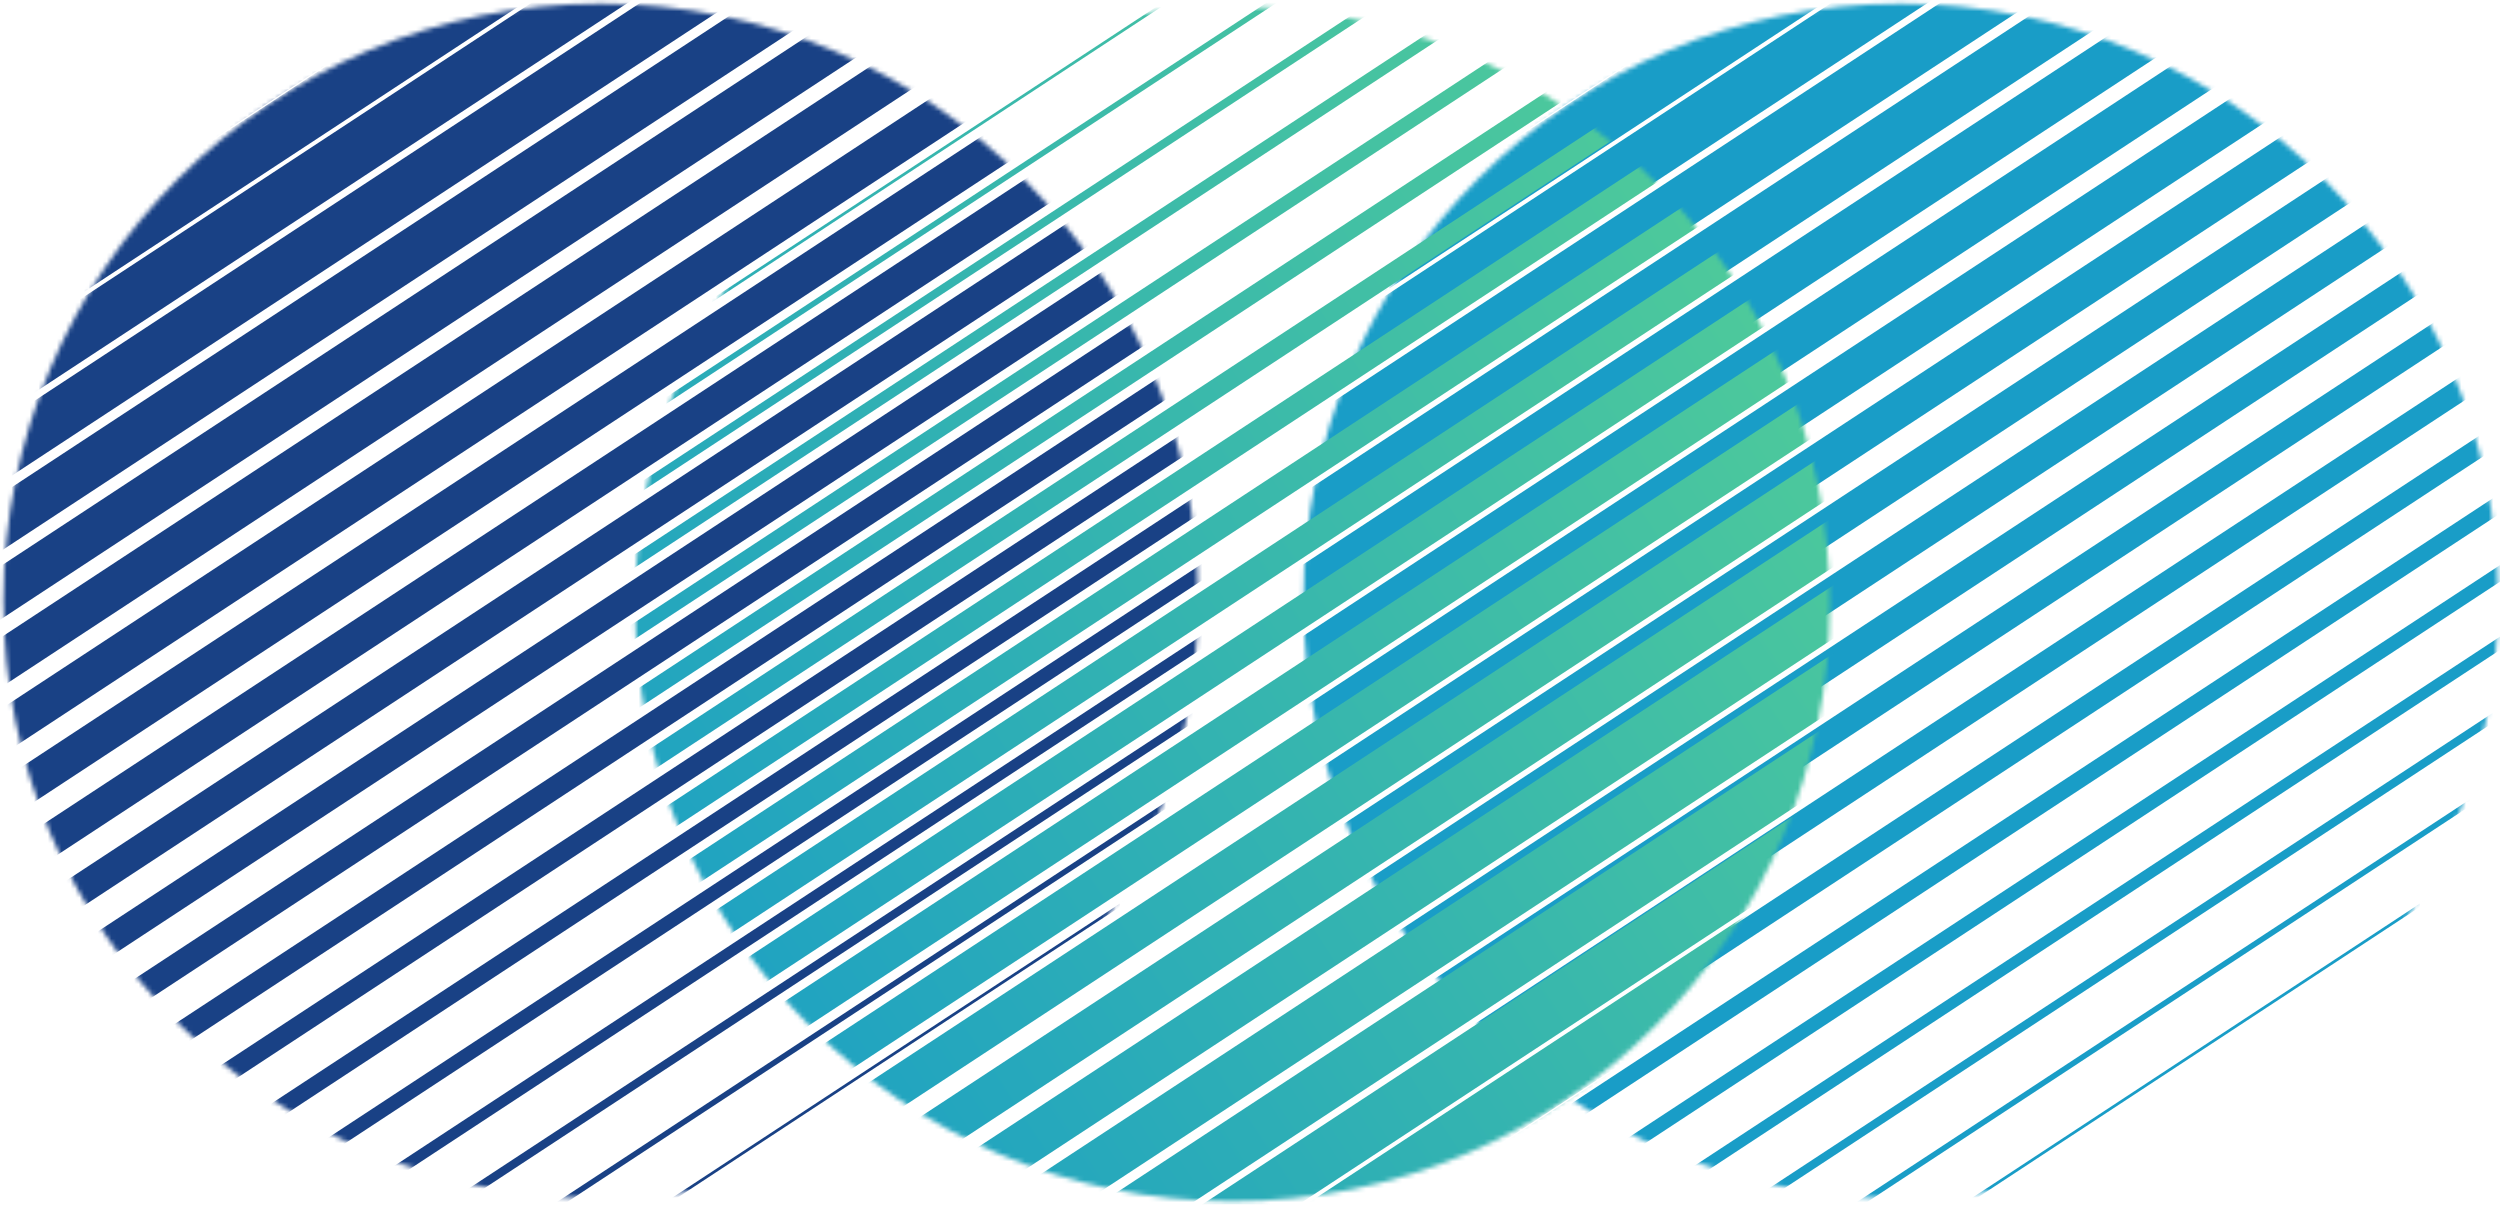 <svg width="550" height="265" viewBox="0 0 550 265" fill="none" xmlns="http://www.w3.org/2000/svg">
<mask id="mask0_1209_7298" style="mask-type:luminance" maskUnits="userSpaceOnUse" x="0" y="0" width="264" height="264">
<path d="M132.166 263.62C204.741 263.62 263.575 204.786 263.575 132.211C263.575 59.636 204.741 0.803 132.166 0.803C59.591 0.803 0.758 59.636 0.758 132.211C0.758 204.786 59.591 263.62 132.166 263.62Z" fill="white"/>
</mask>
<g mask="url(#mask0_1209_7298)">
<path d="M228.611 -104.221L-130.068 131.387L-123.004 142.141L235.675 -93.468L228.611 -104.221Z" fill="#194185"/>
<path d="M235.83 -93.227L-122.85 142.381L-116.124 152.619L242.555 -82.989L235.83 -93.227Z" fill="#194185"/>
<path d="M243.05 -82.231L-115.629 153.377L-109.239 163.105L249.44 -72.504L243.05 -82.231Z" fill="#194185"/>
<path d="M250.273 -71.243L-108.406 164.365L-102.352 173.582L256.327 -62.026L250.273 -71.243Z" fill="#194185"/>
<path d="M257.498 -60.249L-101.182 175.359L-95.463 184.066L263.216 -51.543L257.498 -60.249Z" fill="#194185"/>
<path d="M264.718 -49.249L-93.961 186.359L-88.581 194.55L270.099 -41.058L264.718 -49.249Z" fill="#194185"/>
<path d="M271.939 -38.261L-86.74 197.348L-81.695 205.028L276.984 -30.581L271.939 -38.261Z" fill="#194185"/>
<path d="M279.154 -27.265L-79.525 208.344L-74.816 215.513L283.863 -20.095L279.154 -27.265Z" fill="#194185"/>
<path d="M286.378 -16.27L-72.301 219.338L-67.927 225.996L290.752 -9.612L286.378 -16.27Z" fill="#194185"/>
<path d="M293.601 -5.284L-65.078 230.324L-61.043 236.467L297.636 0.859L293.601 -5.284Z" fill="#194185"/>
<path d="M300.822 5.714L-57.857 241.322L-54.158 246.955L304.522 11.346L300.822 5.714Z" fill="#194185"/>
<path d="M308.046 16.712L-50.633 252.32L-47.269 257.442L311.411 21.834L308.046 16.712Z" fill="#194185"/>
<path d="M315.269 27.698L-43.41 263.307L-40.385 267.913L318.295 32.304L315.269 27.698Z" fill="#194185"/>
<path d="M322.488 38.689L-36.191 274.297L-33.501 278.392L325.178 42.784L322.488 38.689Z" fill="#194185"/>
<path d="M329.709 49.694L-28.971 285.303L-26.616 288.887L332.063 53.279L329.709 49.694Z" fill="#194185"/>
<path d="M336.929 60.677L-21.75 296.285L-19.731 299.359L338.948 63.751L336.929 60.677Z" fill="#194185"/>
<path d="M344.15 71.671L-14.529 307.279L-12.849 309.838L345.83 74.23L344.15 71.671Z" fill="#194185"/>
<path d="M351.373 82.665L-7.307 318.273L-5.962 320.321L352.718 84.713L351.373 82.665Z" fill="#194185"/>
<path d="M358.593 93.661L-0.086 329.27L0.924 330.806L359.603 95.198L358.593 93.661Z" fill="#194185"/>
<path d="M365.818 104.636L7.139 340.244L7.813 341.27L366.492 105.662L365.818 104.636Z" fill="#194185"/>
<path d="M373.027 115.566L14.389 351.236L14.724 351.747L373.362 116.076L373.027 115.566Z" fill="#194185"/>
</g>
<mask id="mask1_1209_7298" style="mask-type:luminance" maskUnits="userSpaceOnUse" x="286" y="0" width="264" height="264">
<path d="M418.166 263.62C490.741 263.62 549.575 204.786 549.575 132.211C549.575 59.636 490.741 0.803 418.166 0.803C345.591 0.803 286.758 59.636 286.758 132.211C286.758 204.786 345.591 263.62 418.166 263.62Z" fill="white"/>
</mask>
<g mask="url(#mask1_1209_7298)">
<path d="M514.611 -104.221L155.932 131.387L162.996 142.141L521.675 -93.468L514.611 -104.221Z" fill="#199DC7"/>
<path d="M521.83 -93.227L163.15 142.381L169.876 152.619L528.555 -82.989L521.83 -93.227Z" fill="#199DC7"/>
<path d="M529.05 -82.231L170.371 153.377L176.761 163.105L535.44 -72.504L529.05 -82.231Z" fill="#199DC7"/>
<path d="M536.273 -71.243L177.594 164.365L183.648 173.582L542.327 -62.026L536.273 -71.243Z" fill="#199DC7"/>
<path d="M543.498 -60.249L184.818 175.359L190.537 184.066L549.216 -51.543L543.498 -60.249Z" fill="#199DC7"/>
<path d="M550.718 -49.249L192.039 186.359L197.419 194.55L556.099 -41.058L550.718 -49.249Z" fill="#199DC7"/>
<path d="M557.939 -38.261L199.26 197.348L204.305 205.028L562.984 -30.581L557.939 -38.261Z" fill="#199DC7"/>
<path d="M565.154 -27.265L206.475 208.344L211.184 215.513L569.863 -20.095L565.154 -27.265Z" fill="#199DC7"/>
<path d="M572.378 -16.27L213.699 219.338L218.073 225.996L576.752 -9.612L572.378 -16.27Z" fill="#199DC7"/>
<path d="M579.601 -5.284L220.922 230.324L224.957 236.467L583.636 0.859L579.601 -5.284Z" fill="#199DC7"/>
<path d="M586.822 5.714L228.143 241.322L231.842 246.955L590.522 11.346L586.822 5.714Z" fill="#199DC7"/>
<path d="M594.046 16.712L235.367 252.32L238.731 257.442L597.411 21.834L594.046 16.712Z" fill="#199DC7"/>
<path d="M601.269 27.698L242.59 263.307L245.615 267.913L604.295 32.304L601.269 27.698Z" fill="#199DC7"/>
<path d="M608.488 38.689L249.809 274.297L252.499 278.392L611.178 42.784L608.488 38.689Z" fill="#199DC7"/>
<path d="M615.709 49.694L257.029 285.303L259.384 288.887L618.063 53.279L615.709 49.694Z" fill="#199DC7"/>
<path d="M622.929 60.677L264.25 296.285L266.269 299.359L624.948 63.751L622.929 60.677Z" fill="#199DC7"/>
<path d="M630.15 71.671L271.471 307.279L273.151 309.838L631.83 74.23L630.15 71.671Z" fill="#199DC7"/>
<path d="M637.373 82.665L278.693 318.273L280.038 320.321L638.718 84.713L637.373 82.665Z" fill="#199DC7"/>
<path d="M644.593 93.661L285.914 329.27L286.924 330.806L645.603 95.198L644.593 93.661Z" fill="#199DC7"/>
<path d="M651.818 104.636L293.139 340.244L293.813 341.27L652.492 105.662L651.818 104.636Z" fill="#199DC7"/>
<path d="M659.027 115.566L300.389 351.236L300.724 351.747L659.362 116.076L659.027 115.566Z" fill="#199DC7"/>
</g>
<mask id="mask2_1209_7298" style="mask-type:luminance" maskUnits="userSpaceOnUse" x="139" y="1" width="264" height="264">
<path d="M271.139 264.287C343.714 264.287 402.547 205.454 402.547 132.879C402.547 60.304 343.714 1.471 271.139 1.471C198.564 1.471 139.73 60.304 139.73 132.879C139.73 205.454 198.564 264.287 271.139 264.287Z" fill="white"/>
</mask>
<g mask="url(#mask2_1209_7298)">
<path d="M526.31 123.009L167.631 358.617L174.695 369.371L533.374 133.763L526.31 123.009Z" fill="url(#paint0_linear_1209_7298)"/>
<path d="M519.421 112.527L160.742 348.135L167.468 358.373L526.147 122.765L519.421 112.527Z" fill="url(#paint1_linear_1209_7298)"/>
<path d="M512.535 102.05L153.855 337.658L160.245 347.386L518.925 111.778L512.535 102.05Z" fill="url(#paint2_linear_1209_7298)"/>
<path d="M505.656 91.566L146.977 327.174L153.031 336.391L511.71 100.783L505.656 91.566Z" fill="url(#paint3_linear_1209_7298)"/>
<path d="M498.769 81.079L140.09 316.688L145.809 325.394L504.488 89.785L498.769 81.079Z" fill="url(#paint4_linear_1209_7298)"/>
<path d="M491.882 70.611L133.203 306.219L138.583 314.409L497.263 78.801L491.882 70.611Z" fill="url(#paint5_linear_1209_7298)"/>
<path d="M484.998 60.118L126.318 295.727L131.363 303.407L490.042 67.798L484.998 60.118Z" fill="url(#paint6_linear_1209_7298)"/>
<path d="M478.111 49.64L119.432 285.248L124.141 292.417L482.82 56.809L478.111 49.64Z" fill="url(#paint7_linear_1209_7298)"/>
<path d="M471.224 39.163L112.545 274.771L116.919 281.43L475.598 45.822L471.224 39.163Z" fill="url(#paint8_linear_1209_7298)"/>
<path d="M464.345 28.679L105.666 264.287L109.701 270.43L468.38 34.822L464.345 28.679Z" fill="url(#paint9_linear_1209_7298)"/>
<path d="M457.459 18.197L98.779 253.805L102.479 259.437L461.158 23.829L457.459 18.197Z" fill="url(#paint10_linear_1209_7298)"/>
<path d="M450.57 7.72L91.891 243.328L95.255 248.45L453.934 12.841L450.57 7.72Z" fill="url(#paint11_linear_1209_7298)"/>
<path d="M443.687 -2.761L85.008 232.848L88.034 237.454L446.713 1.846L443.687 -2.761Z" fill="url(#paint12_linear_1209_7298)"/>
<path d="M436.8 -13.245L78.121 222.363L80.811 226.459L439.49 -9.15L436.8 -13.245Z" fill="url(#paint13_linear_1209_7298)"/>
<path d="M429.916 -23.725L71.236 211.883L73.591 215.467L432.27 -20.141L429.916 -23.725Z" fill="url(#paint14_linear_1209_7298)"/>
<path d="M423.031 -34.208L64.352 201.4L66.371 204.474L425.05 -31.134L423.031 -34.208Z" fill="url(#paint15_linear_1209_7298)"/>
<path d="M416.15 -44.69L57.471 190.918L59.151 193.476L417.83 -42.132L416.15 -44.69Z" fill="url(#paint16_linear_1209_7298)"/>
<path d="M409.265 -55.169L50.586 180.439L51.931 182.487L410.61 -53.121L409.265 -55.169Z" fill="url(#paint17_linear_1209_7298)"/>
<path d="M402.378 -65.647L43.699 169.961L44.709 171.498L403.388 -64.11L402.378 -65.647Z" fill="url(#paint18_linear_1209_7298)"/>
<path d="M395.488 -76.145L36.809 159.463L37.483 160.489L396.162 -75.119L395.488 -76.145Z" fill="url(#paint19_linear_1209_7298)"/>
<path d="M388.58 -86.681L29.941 148.99L30.277 149.501L388.915 -86.17L388.58 -86.681Z" fill="url(#paint20_linear_1209_7298)"/>
</g>
<defs>
<linearGradient id="paint0_linear_1209_7298" x1="514.577" y1="138.413" x2="164.208" y2="368.563" gradientUnits="userSpaceOnUse">
<stop stop-color="#59D391"/>
<stop offset="0.891" stop-color="#199DC7"/>
</linearGradient>
<linearGradient id="paint1_linear_1209_7298" x1="507.519" y1="127.673" x2="157.15" y2="357.823" gradientUnits="userSpaceOnUse">
<stop stop-color="#59D391"/>
<stop offset="0.891" stop-color="#199DC7"/>
</linearGradient>
<linearGradient id="paint2_linear_1209_7298" x1="500.465" y1="116.941" x2="150.095" y2="347.091" gradientUnits="userSpaceOnUse">
<stop stop-color="#59D391"/>
<stop offset="0.891" stop-color="#199DC7"/>
</linearGradient>
<linearGradient id="paint3_linear_1209_7298" x1="493.418" y1="106.201" x2="143.048" y2="336.351" gradientUnits="userSpaceOnUse">
<stop stop-color="#59D391"/>
<stop offset="0.891" stop-color="#199DC7"/>
</linearGradient>
<linearGradient id="paint4_linear_1209_7298" x1="486.364" y1="95.459" x2="135.994" y2="325.61" gradientUnits="userSpaceOnUse">
<stop stop-color="#59D391"/>
<stop offset="0.891" stop-color="#199DC7"/>
</linearGradient>
<linearGradient id="paint5_linear_1209_7298" x1="479.308" y1="84.733" x2="128.938" y2="314.883" gradientUnits="userSpaceOnUse">
<stop stop-color="#59D391"/>
<stop offset="0.891" stop-color="#199DC7"/>
</linearGradient>
<linearGradient id="paint6_linear_1209_7298" x1="472.255" y1="73.985" x2="121.885" y2="304.136" gradientUnits="userSpaceOnUse">
<stop stop-color="#59D391"/>
<stop offset="0.891" stop-color="#199DC7"/>
</linearGradient>
<linearGradient id="paint7_linear_1209_7298" x1="465.201" y1="63.251" x2="114.831" y2="293.402" gradientUnits="userSpaceOnUse">
<stop stop-color="#59D391"/>
<stop offset="0.891" stop-color="#199DC7"/>
</linearGradient>
<linearGradient id="paint8_linear_1209_7298" x1="458.146" y1="52.52" x2="107.777" y2="282.67" gradientUnits="userSpaceOnUse">
<stop stop-color="#59D391"/>
<stop offset="0.891" stop-color="#199DC7"/>
</linearGradient>
<linearGradient id="paint9_linear_1209_7298" x1="451.098" y1="41.777" x2="100.728" y2="271.928" gradientUnits="userSpaceOnUse">
<stop stop-color="#59D391"/>
<stop offset="0.891" stop-color="#199DC7"/>
</linearGradient>
<linearGradient id="paint10_linear_1209_7298" x1="444.044" y1="31.04" x2="93.674" y2="261.19" gradientUnits="userSpaceOnUse">
<stop stop-color="#59D391"/>
<stop offset="0.891" stop-color="#199DC7"/>
</linearGradient>
<linearGradient id="paint11_linear_1209_7298" x1="436.987" y1="20.308" x2="86.618" y2="250.458" gradientUnits="userSpaceOnUse">
<stop stop-color="#59D391"/>
<stop offset="0.891" stop-color="#199DC7"/>
</linearGradient>
<linearGradient id="paint12_linear_1209_7298" x1="429.935" y1="9.57" x2="79.566" y2="239.72" gradientUnits="userSpaceOnUse">
<stop stop-color="#59D391"/>
<stop offset="0.891" stop-color="#199DC7"/>
</linearGradient>
<linearGradient id="paint13_linear_1209_7298" x1="422.881" y1="-1.17" x2="72.511" y2="228.98" gradientUnits="userSpaceOnUse">
<stop stop-color="#59D391"/>
<stop offset="0.891" stop-color="#199DC7"/>
</linearGradient>
<linearGradient id="paint14_linear_1209_7298" x1="415.828" y1="-11.906" x2="65.459" y2="218.244" gradientUnits="userSpaceOnUse">
<stop stop-color="#59D391"/>
<stop offset="0.891" stop-color="#199DC7"/>
</linearGradient>
<linearGradient id="paint15_linear_1209_7298" x1="408.776" y1="-22.644" x2="58.406" y2="207.507" gradientUnits="userSpaceOnUse">
<stop stop-color="#59D391"/>
<stop offset="0.891" stop-color="#199DC7"/>
</linearGradient>
<linearGradient id="paint16_linear_1209_7298" x1="401.726" y1="-33.384" x2="51.356" y2="196.767" gradientUnits="userSpaceOnUse">
<stop stop-color="#59D391"/>
<stop offset="0.891" stop-color="#199DC7"/>
</linearGradient>
<linearGradient id="paint17_linear_1209_7298" x1="394.673" y1="-44.118" x2="44.304" y2="186.033" gradientUnits="userSpaceOnUse">
<stop stop-color="#59D391"/>
<stop offset="0.891" stop-color="#199DC7"/>
</linearGradient>
<linearGradient id="paint18_linear_1209_7298" x1="387.619" y1="-54.852" x2="37.249" y2="175.299" gradientUnits="userSpaceOnUse">
<stop stop-color="#59D391"/>
<stop offset="0.891" stop-color="#199DC7"/>
</linearGradient>
<linearGradient id="paint19_linear_1209_7298" x1="380.56" y1="-65.605" x2="30.191" y2="164.547" gradientUnits="userSpaceOnUse">
<stop stop-color="#59D391"/>
<stop offset="0.891" stop-color="#199DC7"/>
</linearGradient>
<linearGradient id="paint20_linear_1209_7298" x1="373.484" y1="-76.396" x2="23.157" y2="153.819" gradientUnits="userSpaceOnUse">
<stop stop-color="#59D391"/>
<stop offset="0.891" stop-color="#199DC7"/>
</linearGradient>
</defs>
</svg>
